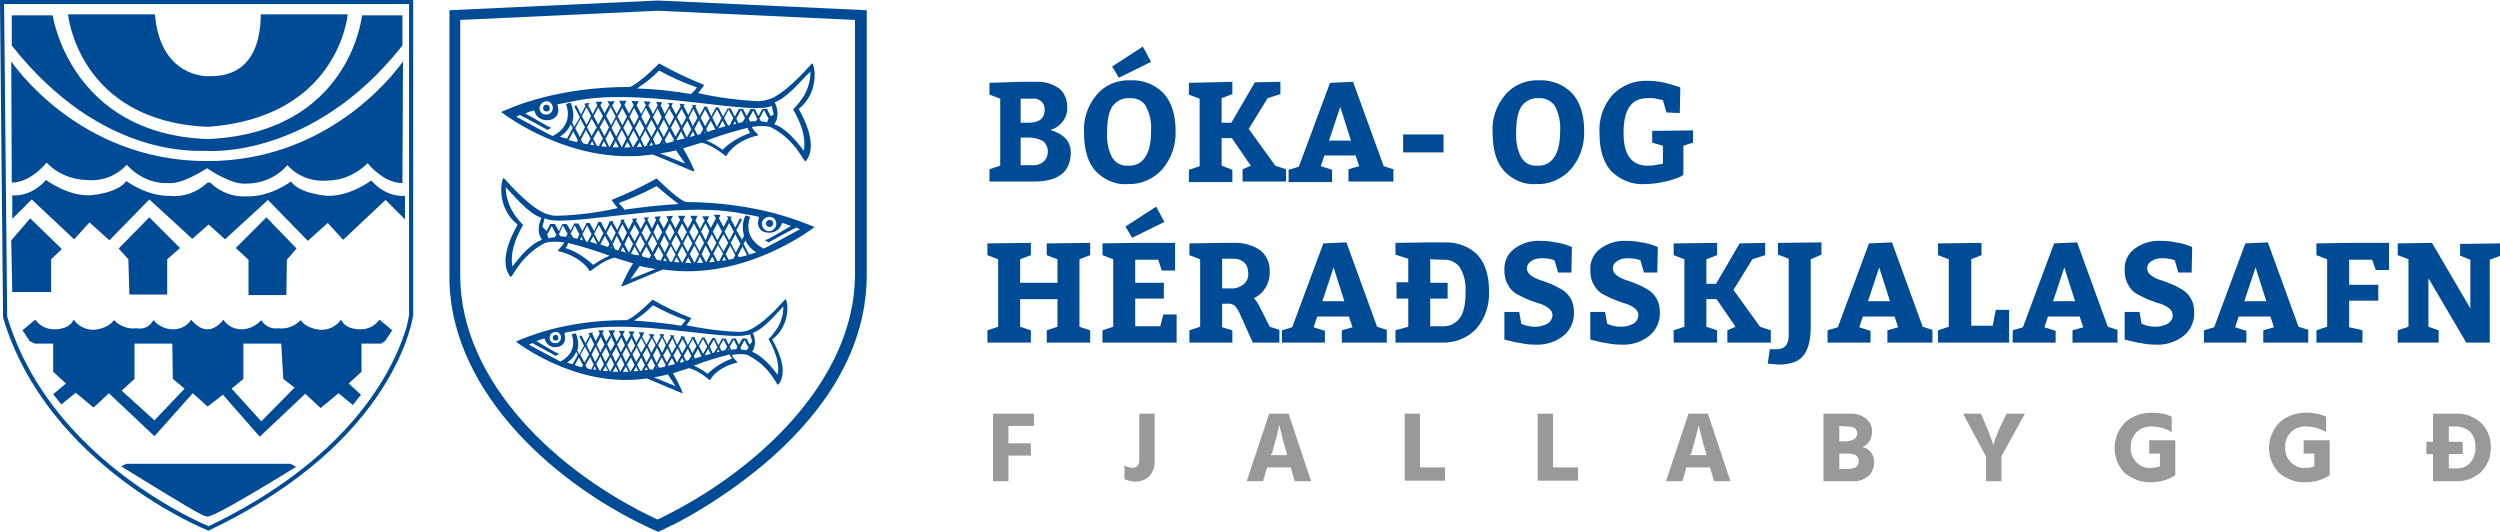 <svg version="1.1" id="Layer_1" xmlns="http://www.w3.org/2000/svg" x="0" y="0" viewBox="0 0 488.9 104" xml:space="preserve"><style>.st0{fill:#004b96}</style><path class="st0" d="M151.2 43.7c0-.4-.3-.7-.7-.7-.4 0-.7.3-.7.7 0 .4.3.7.7.7.4 0 .7-.3.7-.7zm-50 .2c.1.1-4.2 6.6-1.4 10.2.4.5 1.6-3.8 6.6-6.5.1 0 1-.6 3.9-.2.3 0-1.1 1.4-1.2 1.6l.1.1c2.1.5 4.9 1.8 6.1 3.9h.1c.3 0 2.4-2.1 4.8-2.6l3.6 1.1c-.9 1.4-1.6 2.9-2.3 4.4.1 0 .1.1.2.1s6.8-2.9 8-3.3c16 2.4 29.6-8.3 29.6-8.3-2.5-1-11.1-4.8-25.2-4.9-2-.8-5.7-4.7-5.7-4.6-2.8 1.6-5.8 3-8.8 4.2.4.6.8 1.1 1.2 1.6-4 .9-8 1.4-12 1.5-.9 0-1.9-.3-2.7-.7-3.5-1.8-7.5-6.7-7.6-6.7-.5.2-1.5 5.8 2.7 9.1zm31.1-4.3c.1.1.3.2.4.3-3.6.2-7.1.6-10.6 1.1-.1-.1-.1-.2-.2-.3-.3-.3-.6-.7-.9-1 2.5-.9 5-2 7.4-3.3 1.3 1.1 2.6 2.2 3.9 3.2.1 0 0 0 0 0zm19.5 4.1c.1.7-.5 1.4-1.3 1.5-.7.1-1.4-.5-1.5-1.3-.1-.7.5-1.4 1.3-1.5h.1c.8 0 1.4.5 1.4 1.3zm-5.3 6.1l-1.1-2.1.4-.7c.4 1 1.2 1.8 2.1 2.4-.5.1-.9.2-1.4.4zm-2.2.1l.9-1.7.9 1.7c-.5.2-1.1.3-1.6.4l-.2-.4zm-4.9-4.6l.9-1.7.9 1.7-.9 1.7-.9-1.7zm.7 2.2l-.9 1.7-.9-1.7.9-1.7.9 1.7zm1.4-1.7l.9 1.7-.9 1.7-1-1.7 1-1.7zm.2-.5l.9-1.7.9 1.7-.9 1.7-.9-1.7zm2.1.5l1 1.9-.9 1.7-1-1.9.9-1.7zm.2 4.7c0-.1 0-.1 0 0zm-1.5.3l-.6-1.1.9-1.7 1 1.9-.4.7c-.3.1-.6.1-.9.2zm-1.3.2l.4-.8.4.7c-.3 0-.6.1-.8.1zm-.9.1l-.8-1.5.9-1.7 1 1.7-.7 1.4c-.2.1-.3.1-.4.1zm-1.6.2l.6-1.1.5 1c-.4 0-.8.1-1.1.1zm-.6 0l-.9-1.6.8-1.7.9 1.7-.8 1.6zM125.2 46l.9 1.7-.9 1.7-.9-1.6.9-1.8zm-1.1 1.2l-.9-1.6.9-1.7.9 1.6-.9 1.7zm2.3 1l.9 1.7-.3.6c-.4-.1-.8-.2-1.3-.3l-.2-.4.9-1.6zm-.9-2.7l.9-1.7.9 1.7-.9 1.7-.9-1.7zm2.1.4l.9 1.7-.9 1.7-.9-1.7.9-1.7zm0 4.5l.1.2h-.2l.1-.2zm.2-5l.8-1.7.9 1.7-.9 1.7-.8-1.7zm2.1.6l.9 1.7-.8 1.7-.9-1.7.8-1.7zm.2-.6l.9-1.7.9 1.7-.9 1.7-.9-1.7zm2.1.5l.9 1.7-.9 1.7-.9-1.7.9-1.7zm.3-.5l.9-1.7.9 1.7-.9 1.7-.9-1.7zm2 .5l.9 1.7-.9 1.7-.9-1.7.9-1.7zm.3-.5l.9-1.7.9 1.7-.9 1.7-.9-1.7zm2 .4l.9 1.7-.9 1.7-.9-1.7.9-1.7zm-.5 5.6l.6-1.2.6 1.2h-1.2zm-.5 0l-.9-1.7.9-1.7.9 1.7-.9 1.7zm-1.8 0l.6-1.1.6 1.2c-.4-.1-.8-.1-1.2-.1zm-.6 0l-.9-1.6.9-1.7.9 1.7-.9 1.6c.1 0 0 0 0 0zm-1.6-.2l.5-.9.6 1c-.4 0-.7 0-1.1-.1zm-.8-.1l-.7-1.3.9-1.7.9 1.7-.7 1.4c-.2 0-.3 0-.4-.1zm-1.3-.1l.3-.6.4.7c-.3-.1-.5-.1-.7-.1zm-1.3-.2l-.5-.9.9-1.7.9 1.7-.5 1.1c-.3-.2-.6-.2-.8-.2zm-3.3 1.2c1.6.4 2.6.5 3.1.6l-4.9 2 1.8-2.6zm-1.7-2.4l.7-1.4.9 1.6-.1.1c-.5 0-1-.1-1.5-.3zm-.4-.2l-.9-1.6.8-1.7.9 1.6-.8 1.7zm-1.2-2.2l-.9-1.7.8-1.7.9 1.7-.8 1.7zm-.4 1.9l.4-.8.6 1.1c-.3-.1-.6-.2-1-.3zm-1.6-1.3l.8-1.7.9 1.7-.6 1.2c-.2-.1-.4-.1-.6-.2l-.5-1zm-5.9-2l.9-1.7.9 1.7-.8 1.5c-.1 0-.2 0-.3-.1l-.7-1.4zm.1 1.2c-.2 0-.4-.1-.6-.2l.3-.5.3.7zm2-.8l.8 1.5c-.5-.1-.9-.3-1.4-.4l.6-1.1zm.2-.5l.9-1.7.9 1.6-.9 1.8-.9-1.7zm2.1.4l.9 1.6-.3.6c-.5-.2-1-.3-1.5-.5l.9-1.7zm.3-.5l.9-1.7.9 1.6-.8 1.7-1-1.6zm.8 2.9l.1-.2.2.3c-.1-.1-.2-.1-.3-.1zm-8.8 0c.3-.3.4-.6.5-1 2.7.7 5.4 1.5 8.1 2.5-1.1.5-2.2 1.1-3.2 1.8-1.5-1.4-3.3-2.6-5.4-3.3zm2.3-1.8c-.3-.1-.6-.1-.8-.2l-.5-.8.8-1.6.9 1.7-.4.9zm-1.7-.3l.1-.2.1.2h-.2zm-1.9-.6l.8-1.7.9 1.6-.3.6c-.4 0-.8-.1-1.1-.1l-.3-.4zm-2.3.1l.9-1.7.9 1.7-.3.5c-.4 0-.8.1-1.2.2l-.3-.7zm-.9-1.5c0-.3.1-.6.2-.9l.2-.8c.1 0 .2.1.3.1.1 0 .1 0 .2.1 5.4 1.4 25.9-3.9 38.8-1 .8.1 1.7.3 2.6.5 0 .3-.2 1.1-.2 1.2.1 1.3 1 2 2.5 1.9 1.1-.1 2-.9 2.2-1.9.6.1 1.2.4 1.8.6-1 .5-3.6 2.2-5.1 2.8.2.1.5.3.7.4 0 0 4.7-2.6 5.4-2.9.1 0 .5.3.8.3-1.1.6-7.1 3.9-7.2 3.8-3.4-1.8-3.2-4.6-2.6-6.2l-.9-.3c-.6 1.2-.7 2.6-.3 4l-.4.8L144 45l1.1-2.1c-.1-.1-.3-.1-.4-.2l-.9 1.8-.9-1.7.2-.4c-.2 0-.3 0-.5-.1-.2 0-.4 0-.5-.1l.3.5-.9 1.7-.9-1.7.3-.7h-1.3l.4.7-.9 1.7-.3.5-.8 2.1-.9-1.7.9-1.7.3-.5.4-.8h-1.4l.5.8-.9 1.7-.9-1.7.4-.9H135l.4.8-.9 1.7-.9-1.6.4-.9h-1.4l.4.8-.9 1.7-.9-1.7.4-.8c-.2 0-1.1.1-1.3.1l.4.7-.9 1.7-.9-1.7.3-.7c-.2 0-1 .1-1.2.1l.3.6-.8 1.7-.9-1.7.3-.5c-.2 0-.9.1-1 .1l.3.5-.9 1.7-.9-1.6.2-.5c-.2 0-.9.1-1 .1l.2.4-.9 1.7-.9-1.7.2-.3c-.1 0-.8.1-.9.1l.2.3-.8 1.7-.9-1.6.1-.2c-.1 0-.7.1-.8.1l.1.1-.8 1.7-.9-1.7h-.5l-.8 1.8-.9-1.6h-.6l-.8 1.6-.8-1.5h-.8l-.7 1.4-.8-1.3h-.8l-.7 1.4-.8-1.4h-.9l-.7 1.4-.8-.8zm-3.8-.4c-.5-.5-.9-1-1.3-1.5-1.3-1.7-2.1-3.8-2.1-5.9 1.4 1.4 4.4 5.2 7 6 0 0-1.3 2.4.1 4.3-2.2.7-4.3 3.3-5.8 5.2-.7-3.9 2.1-8 2.1-8.1zm36.8.8l-.9-1.7-.3.5.9 1.7.3-.5z"/><path class="st0" d="M87.9 32.8v22.5c.7 21.6 20.8 39.9 40.8 48.7.9-.4 1.8-.8 2.7-1.3h.1c5.1-2.6 9.9-5.7 14.5-9.2 1.2-.9 2.4-1.9 3.5-2.8 9.8-8.3 19.9-20.7 20-36.7V2L128.7.1 87.9 2v30.8zm2.1-.3V3.9l38.6-1.8 38.6 1.8V54c-.2 20.5-19.2 38.3-38.6 47.6C109 92.5 90.1 74.7 90 54V32.5z"/><path class="st0" d="M106.9 21.8c.4 0 .7-.3.6-.7 0-.4-.3-.7-.7-.6-.4 0-.6.3-.6.7 0 .3.3.6.7.6zm51.9-9.4c-.1 0-4.1 4.9-7.6 6.7-.9.4-1.8.6-2.7.7-4-.2-8.1-.7-12-1.6.4-.5.9-1 1.2-1.6-3-1.2-6-2.6-8.8-4.2 0 0-3.7 3.8-5.7 4.6-14.1 0-22.7 3.8-25.2 4.9 0 0 13.6 10.7 29.6 8.3 1.2.4 7.8 3.3 8 3.3.1 0 .1 0 .2-.1-.6-1.5-1.4-3-2.2-4.4l3.6-1.1c2.4.5 4.5 2.6 4.8 2.6.1 0 .1 0 .1-.1 1.2-2.1 4-3.5 6.1-3.9l.1-.1c-.1-.1-1.5-1.5-1.2-1.6 2.8-.4 3.8.1 3.9.2 5 2.7 6.2 7 6.6 6.5 2.8-3.5-1.4-10.1-1.4-10.2 4.2-3.3 3.1-8.9 2.6-8.9zM125 17c1.4-.9 2.7-2 3.9-3.2 2.4 1.3 4.8 2.4 7.4 3.3-.3.4-.5.7-.9 1-.1.1-.2.2-.2.3-3.5-.6-7-1-10.6-1.1.1-.1.3-.2.4-.3zm-18.1 2.8c.7 0 1.3.7 1.2 1.4 0 .7-.7 1.3-1.4 1.2-.7 0-1.2-.6-1.2-1.3.1-.7.7-1.3 1.4-1.3zm2.6 6.9c.9-.5 1.7-1.4 2.1-2.4l.4.7-1.1 2.1c-.5-.1-1-.2-1.4-.4zm3.3 1.1c-.5-.1-1-.3-1.6-.4l.9-1.7.9 1.7-.2.4zm4.2-3.4l-.9-1.7.9-1.7.9 1.7-.9 1.7zm1.2-1.2l.9 1.7-.9 1.7-.9-1.7.9-1.7zm-1.5 1.7l-1 1.7-.9-1.7.9-1.7 1 1.7zm-2-.5l-.9-1.7.9-1.7.9 1.7-.9 1.7zm-.3.5l-1 1.9-.9-1.7 1-1.9.9 1.7zm-1.1 3c.1 0 0 0 0 0zm.7.1l-.4-.7 1-1.9.9 1.7-.6 1.1c-.3 0-.6-.1-.9-.2zm1.4.3l.4-.7.4.8c-.3 0-.5-.1-.8-.1zm1.3.2l-.7-1.4 1-1.7.9 1.7-.8 1.5c-.2-.1-.3-.1-.4-.1zm.9.1l.5-1 .6 1.1c-.4 0-.7 0-1.1-.1zm1.6.2l-.8-1.6.9-1.7.8 1.7-.9 1.6zm13.8-3.7l-.9 1.6-.9-1.7.9-1.7.9 1.8zm-.6-2.2l.9-1.6.9 1.7-.9 1.6-.9-1.7zm-.6 4.4l-.2.4c-.4.1-.8.2-1.3.3l-.3-.6.9-1.7.9 1.6zm-.9-2.7l-.9-1.7.9-1.7.9 1.7-.9 1.7zm-.2.5l-.9 1.7-.9-1.7.9-1.7.9 1.7zm-.9 2.9h-.2l.1-.2.1.2zm-1.2-3.4l-.9-1.7.9-1.7.8 1.7-.8 1.7zm-.3.5l-.9 1.7-.9-1.7.9-1.7.9 1.7zm-2-.6l-.9-1.7.9-1.7.9 1.7-.9 1.7zm-.3.6l-.9 1.7-.9-1.7.9-1.7.9 1.7zm-2-.6l-.9-1.7.9-1.7.9 1.7-.9 1.7zm-.3.5l-.9 1.7-.9-1.7.9-1.7.9 1.7zm-2-.5l-.9-1.7.9-1.7.9 1.7-.9 1.7zm-.3.5l-.9 1.7-.9-1.7.9-1.7.9 1.7zm-1.6 3.8l.6-1.2.6 1.2h-1.2zm.9-1.7l.9-1.7.9 1.7-.9 1.7-.9-1.7zm1.4 1.8l.6-1.2.6 1.1c-.4 0-.8 0-1.2.1zm1.7-.1l-.8-1.6.9-1.7.9 1.7-1 1.6c.1 0 .1 0 0 0zm.7 0l.6-1 .5.9c-.4 0-.8 0-1.1.1zm1.5-.2l-.7-1.4.9-1.7.9 1.7-.7 1.3c-.1.1-.2.1-.4.1zm1-.1l.4-.7.3.6c-.2 0-.5.1-.7.1zm1.2-.2l-.5-1.1.9-1.7.9 1.7-.5.9c-.3.1-.6.2-.8.2zM134 32l-4.9-2c.5-.1 1.6-.2 3.1-.6L134 32zm-1.6-4.6l-.1-.1.9-1.6.7 1.4-1.5.3zm1.1-2.2l.9-1.6.8 1.7-.9 1.6-.8-1.7zm1.2-2.2l.9-1.7.8 1.7-.9 1.7-.8-1.7zm.2 3.8l.6-1.1.4.8c-.3.1-.6.2-1 .3zm2.1-.6c-.2.1-.4.1-.6.2l-.6-1.2.9-1.7.8 1.7-.5 1zm5.7-1.7c-.1 0-.2 0-.3.1l-.8-1.5.9-1.7.9 1.7-.7 1.4zm1-.8l.3.5c-.2 0-.4.1-.6.2l.3-.7zm-1.8 1c-.4.1-.9.2-1.4.4l.8-1.5.6 1.1zm-1.7.1l-.9-1.8.9-1.6.9 1.7-.9 1.7zm-.3.5c-.5.1-1 .3-1.5.5l-.3-.6.9-1.6.9 1.7zm-2-.6L137 23l.9-1.6.9 1.7-.9 1.6zm-.2 1.3l.2-.3.1.2c-.2 0-.2.1-.3.1zm3.6 3.3c-1-.7-2-1.4-3.2-1.8 2.6-1 5.3-1.8 8.1-2.5.1.4.3.7.5 1-2 .7-3.9 1.8-5.4 3.3zm2.7-6.1l.9-1.7.8 1.6-.5.8c-.3 0-.5.1-.8.2l-.4-.9zm1.9.7l.1-.2.1.2h-.2zm1.9-.2c-.4 0-.8 0-1.1.1l-.3-.6.9-1.6.8 1.7-.3.4zm2.2.2c-.4-.1-.8-.1-1.2-.2l-.3-.5.9-1.7.9 1.7-.3.7zm.7-1.2l-.7-1.4h-.9l-.8 1.4-.7-1.4h-.8l-.8 1.4-.7-1.4h-.8l-.8 1.5-.8-1.6h-.6l-.9 1.6-.9-1.8h-.5l-.9 1.7-.8-1.7.1-.1s-.7 0-.8-.1l.1.2-.9 1.6-.8-1.7.2-.3c-.1 0-.8-.1-.9-.1l.2.3-.9 1.7-.9-1.7.2-.4c-.1 0-.8-.1-1-.1l.2.5-.9 1.6-.9-1.7.3-.5c-.2 0-.9-.1-1-.1l.3.5-.9 1.7-.8-1.7.3-.6c-.2 0-1-.1-1.2-.1l.3.7-.9 1.7-.9-1.7.4-.7c-.2 0-1.1-.1-1.3-.1l.4.8-.9 1.7-.9-1.7.4-.8c-.2 0-1.2 0-1.4-.1l.4.9-.9 1.6-.9-1.7.4-.8h-1.4l.4.9-.9 1.7-.9-1.7.5-.8h-1.4l.4.8.3.5.9 1.7-.9 1.7-.9-1.7-.3-.5-.9-1.7.4-.7h-1.3l.3.7-.9 1.7-.9-1.7.3-.5c-.2 0-.4 0-.5.1-.2 0-.3 0-.5.1l.2.4-.9 1.7-.9-1.8c-.2.1-.3.1-.4.2l1.1 2.1-1.1 1.9-.4-.8c.4-1.3.2-2.7-.3-3.9-.3 0-.6.1-.9.3.6 1.6.8 4.4-2.6 6.2-.1.1-6-3.2-7.2-3.8.3 0 .7-.4.8-.3.7.3 5.3 2.9 5.4 2.9.3-.2.5-.3.7-.4-1.4-.6-4-2.3-5.1-2.8.6-.3 1.2-.5 1.8-.6.2 1.1 1.1 1.8 2.2 1.9 1.5.1 2.4-.7 2.5-1.9 0-.1-.1-1-.2-1.2.9-.2 1.7-.3 2.6-.5 12.9-3 33.5 2.4 38.8 1 .1 0 .1 0 .2-.1.1 0 .2-.1.3-.1l.2.8c.1.3.1.6.2.9l-.6.3zm6.5 6.8c-1.4-1.9-3.6-4.5-5.8-5.2 1.4-1.9.1-4.3.1-4.3 2.6-.9 5.5-4.7 7-6 0 2.1-.7 4.2-2.1 5.9-.4.5-.8 1-1.3 1.5 0 .1 2.8 4.2 2.1 8.1zm-38.7-6.8l.9-1.7-.3-.5-.9 1.7.3.5zm-9.8 43.9c.3 0 .6-.3.5-.6s-.3-.6-.6-.5c-.3 0-.5.3-.5.6s.2.5.6.5zm44.9-8.1c-.1 0-3.5 4.2-6.6 5.8-.7.4-1.5.6-2.4.6-3.5-.1-7-.6-10.4-1.3.4-.4.7-.9 1-1.4-2.6-1-5.2-2.2-7.6-3.6 0 0-3.2 3.3-5 4-12.2 0-19.6 3.3-21.7 4.2 0 0 11.8 9.3 25.6 7.2 1 .4 6.8 2.9 6.9 2.9.1 0 .1 0 .1-.1-.5-1.3-1.2-2.6-1.9-3.8l3.1-1c2 .4 3.9 2.3 4.1 2.3h.1c1-1.9 3.5-3 5.3-3.4v-.1c-.1-.1-1.3-1.3-1-1.4 2.4-.4 3.3.1 3.3.2 4.4 2.3 5.4 6 5.7 5.6 2.5-3-1.2-8.7-1.2-8.8 3.9-3 3-7.9 2.6-7.9zm-29.3 4c1.2-.8 2.3-1.7 3.4-2.8 2 1.1 4.2 2.1 6.4 2.9-.2.3-.5.6-.7.9l-.2.2c-3-.5-6.1-.8-9.2-1 .1-.1.2-.2.3-.2zm-15.6 2.4c.6 0 1.1.6 1 1.2 0 .6-.6 1.1-1.2 1-.6 0-1.1-.5-1-1.1 0-.6.5-1.1 1.2-1.1zm2.2 6c.8-.5 1.4-1.2 1.8-2.1l.3.6-1 1.8c-.3 0-.7-.2-1.1-.3zm2.9.9c-.5-.1-.9-.2-1.4-.4l.8-1.5.8 1.5-.2.4zm3.6-2.9l-.7-1.5.8-1.5.7 1.5-.8 1.5zm1.1-1l.7 1.5-.8 1.4-.7-1.5.8-1.4zm-1.3 1.4l-.8 1.5-.7-1.5.8-1.5.7 1.5zm-1.8-.4l-.7-1.5.8-1.5.7 1.5-.8 1.5zm-.2.4l-.9 1.6-.8-1.5.9-1.6.8 1.5zm-1 2.6c.1 0 0 0 0 0zm.6.1l-.3-.6.9-1.6.7 1.5-.5 1c-.3-.2-.5-.2-.8-.3zm1.2.2l.3-.6.3.7c-.1 0-.4 0-.6-.1zm1.2.2l-.6-1.2.8-1.5.7 1.5-.7 1.3s-.1-.1-.2-.1zm.7.1l.5-.9.5.9c-.4.1-.7.1-1 0zm1.4.2l-.7-1.4.8-1.5.7 1.5-.8 1.4c.1 0 0 0 0 0zm11.9-3.2l-.8 1.4-.7-1.4.8-1.4.7 1.4zm-.5-1.9l.8-1.4.7 1.5-.8 1.4-.7-1.5zm-.5 3.8l-.2.3c-.4.1-.7.2-1.1.2l-.3-.5.8-1.5.8 1.5zm-.7-2.4l-.8-1.5.8-1.5.7 1.5-.7 1.5zm-.3.5l-.8 1.5-.7-1.5.8-1.5.7 1.5zm-.7 2.5h-.2l.1-.2.1.2zm-1.1-3l-.7-1.4.8-1.5.7 1.4-.8 1.5zm-.2.5l-.8 1.4-.7-1.5.8-1.4.7 1.5zm-1.8-.5l-.8-1.5.8-1.4.8 1.5-.8 1.4zm-.2.4l-.8 1.4-.7-1.5.8-1.4.7 1.5zm-1.8-.4l-.7-1.5.8-1.4.7 1.5-.8 1.4zm-.2.4l-.8 1.4-.7-1.5.8-1.4.7 1.5zm-1.8-.5l-.7-1.5.8-1.4.7 1.5-.8 1.4zm-.2.5l-.8 1.4-.7-1.5.8-1.4.7 1.5zm-1.4 3.3l.6-1 .5 1h-1.1zm.8-1.5l.8-1.4.7 1.5-.8 1.4-.7-1.5zm1.2 1.5l.6-1 .5 1h-1.1zm1.5 0l-.7-1.4.8-1.4.7 1.5-.8 1.3c.1 0 0 0 0 0zm.6-.1l.5-.9.4.8c-.3.1-.6.1-.9.1zm1.3-.1l-.6-1.2.8-1.4.7 1.5-.6 1.1h-.3zm.8-.1l.4-.6.3.5c-.3.1-.5.1-.7.1zm1.1-.1l-.5-.9.8-1.4.7 1.5-.4.8c-.2-.1-.4-.1-.6 0zm5 3.2l-4.2-1.7c.4-.1 1.3-.2 2.7-.6l1.5 2.3zm-1.4-4l-.1-.1.8-1.4.6 1.2c-.4.1-.8.2-1.3.3zm1-2l.8-1.4.7 1.4-.8 1.4-.7-1.4zm1-1.8l.8-1.4.7 1.4-.8 1.4-.7-1.4zm.2 3.2l.5-.9.4.7c-.3.1-.6.2-.9.2zm1.8-.5c-.2.1-.4.1-.5.2l-.5-1 .8-1.4.7 1.4-.5.8zm4.9-1.4c-.1 0-.2 0-.2.1l-.6-1.3.8-1.4.7 1.5-.7 1.1zm.9-.7l.2.5c-.2 0-.4.1-.6.1l.4-.6zm-1.5.9l-1.2.3.7-1.3.5 1zm-1.5 0l-.8-1.5.8-1.4.8 1.5-.8 1.4zm-.3.5c-.4.1-.9.3-1.3.4l-.2-.5.8-1.4.7 1.5zm-1.8-.6l-.7-1.4.8-1.4.7 1.4-.8 1.4zm-.1 1.2l.1-.2.1.2c-.1-.1-.1-.1-.2 0zm3.1 2.8c-.8-.6-1.8-1.2-2.7-1.6 2.3-.9 4.6-1.6 7-2.2.1.3.2.6.5.8-1.9.7-3.5 1.7-4.8 3zm2.3-5.3l.8-1.4.7 1.4-.4.7c-.2 0-.5.1-.7.1l-.4-.8zm1.7.6l.1-.2.1.2h-.2zm1.6-.1c-.3 0-.6 0-1 .1l-.3-.6.8-1.4.7 1.4-.2.5zm2 .2c-.3-.1-.7-.1-1-.1l-.2-.4.8-1.5.8 1.5-.4.5zm.6-1.1l-.6-1.2h-.8l-.7 1.2-.6-1.2h-.7l-.7 1.2-.6-1.2h-.7l-.7 1.3-.7-1.4h-.5l-.8 1.4-.7-1.5h-.5l-.8 1.5-.7-1.5.1-.1h-.7l.1.2-.8 1.4-.7-1.5.1-.2c-.1 0-.7 0-.8-.1l.1.3-.8 1.4-.7-1.5.2-.3c-.1 0-.7 0-.9-.1l.2.4-.8 1.4-.7-1.5.2-.4c-.1 0-.7-.1-.9-.1l.2.5-.8 1.5-.7-1.4.3-.5c-.2 0-.9-.1-1.1-.1l.3.6-.8 1.5-.8-1.5.4-.9c-.1 0-1 0-1.1-.1l.3.7-.8 1.4-.7-1.5.4-.7h-1.2l.4.7-.8 1.4-.7-1.5.4-.7H121l.4.7-.8 1.4-.7-1.5.4-.7H119l.3.7.2.5.7 1.5-.8 1.4-.7-1.5-.2-.5-.7-1.5.3-.6H117l.3.6-.8 1.5-.7-1.5.2-.2c-.2 0-.3 0-.5.1-.1 0-.3 0-.4.1l.2.4-.8 1.5-.8-1.5c-.1 0-.3.1-.4.2l.9 1.8-.9 1.7-.4-.7c.3-1.1.2-2.3-.3-3.4-.3 0-.5.1-.8.2.5 1.3.7 3.8-2.2 5.3-.1 0-5.2-2.8-6.2-3.3.2 0 .6-.3.7-.3.6.3 4.6 2.5 4.6 2.5.2-.1.5-.3.6-.4-1.2-.5-3.5-2-4.4-2.5.5-.2 1-.4 1.6-.5.2.9.9 1.6 1.9 1.7 1.3 0 2.1-.6 2.1-1.7 0-.1-.1-.8-.1-1.1.7-.2 1.5-.3 2.2-.4 11.1-2.6 28.9 2 33.6.8h.2c.1 0 .2-.1.3-.1 0 0 .1.4.2.7.1.2.1.5.2.7l-.5.6zm5.5 5.9c-1.2-1.6-3.1-3.8-5-4.5.7-1.1.7-2.6.1-3.7 2.2-.7 4.8-4 6-5.2 0 1.9-.6 3.7-1.8 5.1-.3.5-.7.9-1.1 1.3 0 .1 2.4 3.7 1.8 7zm-33.4-5.9l.8-1.4-.2-.5-.8 1.4.2.5zm-78.1 36.3S9.3 91.3.6 62.1V62L0 .4h.4H0V0h80.8v61.6c0 .1-3.1 24.7-39.9 42.1l-.2.1c.1 0-.1-.1-.1-.1zm-4.6-3.1c2.5 1.3 4.3 2.1 4.8 2.3C68 89.9 76.4 73.1 79 65.5c.5-1.3.8-2.6 1-4V.8H.8l.6 61.1C7.8 83.4 26.8 95.7 36 100.6z"/><path class="st0" d="M40.6 24.8C66.3 23 68 2.8 68 2.8H51c-.1 13.1-9.2 12-10.3 12.1h-.1s-9.3.3-10.3-12.1h-17s2 20.9 27.3 22z"/><path class="st0" d="M70.8 3s-2.3 23-30.2 24.2C13.7 26.2 10.3 3 10.3 3h-8v5.9C20 31.3 38.9 29.4 40.4 29.5c0 0 20.6 1.8 38.3-20.6V3h-7.9zM10 50.7l2.1-2-6.2-6L2.2 47l.2 10.1H10zm22.7 6.9v-6.9l2.5-2.2-6-6-6 6.1 1.9 2.1.2 6.9z"/><path class="st0" d="M40.6 31.5C15.2 31.6 2.2 12 2.2 12l.1 23.7c3.8 0 6.8-3.9 6.8-3.9 2 2.1 4.8 3.3 7.8 3.4 3 .3 5.9-.8 7.9-3 2 2.3 5 3.7 8 3.6 2.8.3 7-2.5 7.7-2.9.4.3 4.9 3.3 7.7 3 3.1 0 6-1.3 8-3.6 2 2.2 4.9 3.3 7.9 3 2.9 0 5.7-1.3 7.8-3.4 0 0 3 3.9 6.8 3.9l.1-23.8s-13 19.5-38.2 19.5z"/><path class="st0" d="M40.6 35.7c-2 1.9-4.7 2.9-7.4 2.6-4.5.1-8.5-2.9-8.5-2.9-1.8 2.5-7.2 2.8-7.2 2.8-4.4.1-8.5-3-8.5-3-3.1 3.5-6.6 3-6.6 3v4.6L6.2 39l8.3 7.8 3-3.3 3.9 3.5 7.8-8 8.4 7.7 3.2-2.8 3.2 2.9 8.4-7.7 7.8 8 3.9-3.5 3 3.3 8.3-7.8 3.8 3.8v-4.6s-3.5.5-6.6-3c0 0-4.1 3.1-8.5 3 0 0-5.4-.3-7.2-2.8 0 0-4 3-8.5 2.9-2.7.2-5.4-.8-7.3-2.7"/><path class="st0" d="M56 57.7l.1-6.9 1.9-2.2-5.9-6.1-6 6 2.5 2.3v6.9zM40.6 79.5l3-2.3 7.2 8.2 8.9-8.4 3 2.8 3.5-2.9 2.8 2.3 1.6-2-2.4-2.2 2.5-2.3v-5.5h3.8l.8-.5 1.4-2.1-2.5-2.1c-.8 1.2-2.2 1.9-3.6 1.9 0 0-3 .2-3.9-1.9-.9 1.3-2.3 2-3.9 2 0 0-2.8-.1-4-1.9-1.1 1.2-2.7 1.8-4.4 1.6-1.3.2-2.6-.4-3.3-1.6-1 1.1-2.4 1.8-3.9 1.8-1.4 0-2.8-.7-3.5-1.9 0 0-1.3 1.9-3.1 1.9-1.9 0-3.2-1.9-3.2-1.9-.7 1.2-2.1 1.9-3.5 1.9-1.5 0-2.9-.6-3.9-1.8-.6 1.2-1.9 1.9-3.3 1.6-1.6.2-3.3-.4-4.4-1.6-1.3 1.8-4 1.9-4 1.9-1.5 0-3-.7-3.9-2-.9 2.1-3.9 1.9-3.9 1.9-1.4 0-2.8-.7-3.6-1.9l-2.5 2.1 1.4 2.1 1 .5h3.6v5.5l2.5 2.3-2.5 2.1 1.6 2 2.8-2.3 3.5 2.9 3-2.8 8.9 8.4 7.5-8.4m-7.5 5.3l-6.4-5.8 2.5-2.3v-6.9h7.4l.1 6.9 2.3 1.9-5.9 6.2zm20.9.2L45.3 76l2.3-1.9v-6.9H55l.4 6.9 2.2 1.7-6.5 6.6zm5.7 8.3H24.7l-1 .5c13.3 8.2 15.9 9.7 16.7 9.8.5.1 1.9-.1 17.5-9.7l-1.1-.6zM199.6 16h2.9c1.6-.1 3.1.3 4.5 1.2 1.1.8 1.7 2.2 1.7 3.6.2 2.1-1.3 4.1-3.3 4.6 2.6.8 4 2.2 4 4.4 0 3.8-2.4 5.7-7.2 5.7h-8.7v-2.4c.5-.2 1.2-.4 2.1-.7V19.3l-2.1-.8v-2.3l6.1-.2zm0 3.3V24h1.6c2.1 0 3.1-.9 3.1-2.6 0-.6-.2-1.2-.7-1.6-.5-.4-1.1-.6-1.7-.5h-2.3zm1.6 7.6h-1.6v5.4h2.3c.8.1 1.6-.2 2.2-.7.5-.5.8-1.1.8-1.8.1-.8-.3-1.7-.9-2.2-.9-.5-1.9-.7-2.8-.7zm19.9-11.2c2.4-.1 4.8.8 6.5 2.6 1.5 1.7 2.3 4.1 2.3 7.3.1 2.7-.8 5.4-2.6 7.5-1.7 1.9-4.2 3-6.7 2.9-2.4.2-4.7-.8-6.4-2.6-1.5-1.7-2.2-4.2-2.2-7.4-.2-2.7.7-5.4 2.5-7.5 1.6-1.9 4-2.9 6.6-2.8zm-.2 3.5c-1.3-.1-2.5.5-3.3 1.5-.7 1-1.1 2.7-1.1 5.1-.1 1.7.2 3.5 1 5 .7 1.1 1.8 1.7 3.1 1.6 1.3.1 2.6-.5 3.3-1.6.8-1.1 1.2-2.8 1.2-5.2.1-1.7-.2-3.4-1.1-5-.6-.9-1.8-1.5-3.1-1.4zm4.2-7.1l-6.3 3.1-1.3-2.2 6-3.9 1.6 3zM241 33.2v2.4h-8.5v-2.4l2.1-.7V19.3l-2.1-.8v-2.3l8.5-.2v2.4l-2.1.8V24h1.9l4.6-7.9 5-.1v2.4l-2.5.8-3.7 6 5.2 7.2 2.1.7v2.4H243v-2.4l1.6-.7-3.7-5.4h-2v5.4l2.1.8zM264.6 16l6 16.5 1.9.6v2.4h-8.8v-2.4l2.1-.6-.7-2.1H259l-.7 2.1 2.2.7v2.4H252v-2.4l2-.6 6.1-16.4 4.5-.2zm-2.5 4.9l-2.2 6.6h4.3l-2.1-6.6zm12.3 8.9v-3.5h7.9v3.5h-7.9zM301 15.7c2.4-.1 4.8.8 6.5 2.6 1.5 1.7 2.3 4.1 2.3 7.3.1 2.7-.8 5.4-2.6 7.5-1.7 1.9-4.2 3-6.7 2.9-2.4.2-4.7-.8-6.4-2.6-1.5-1.7-2.2-4.2-2.2-7.4-.2-2.7.7-5.4 2.5-7.5 1.6-1.9 4.1-2.9 6.6-2.8zm-.1 3.5c-1.3-.1-2.5.5-3.3 1.5-.7 1-1.1 2.7-1.1 5.1-.1 1.7.2 3.5 1 5 .7 1.1 1.8 1.7 3.1 1.6 1.3.1 2.6-.5 3.3-1.6.8-1.1 1.2-2.8 1.2-5.2.1-1.7-.2-3.4-1.1-5-.7-.9-1.9-1.5-3.1-1.4zm25 2.8l-.7-2.4c-1-.3-2.1-.5-3.1-.4-3.1 0-4.6 2.3-4.6 6.8 0 4.3 1.6 6.4 4.7 6.4.5 0 .9 0 1.4-.1.5-.1.9-.2 1.2-.2l.4-.1v-3.5l-2.1-.6v-2.3l8-.1v2.4l-1.9.6v5.7c-.3.2-.6.4-.9.5-.8.3-1.7.6-2.6.8-1.3.3-2.7.5-4 .5-2.4.2-4.8-.8-6.6-2.5-1.5-1.7-2.3-4.1-2.3-7.3-.2-2.8.7-5.5 2.5-7.6 1.8-1.9 4.3-2.9 6.8-2.8 1 0 2.1.1 3.1.3.8.2 1.7.4 2.5.7l.9.3-.1 5-2.6-.1zM201.6 64.6V67h-8.5v-2.4l2.1-.7V50.7l-2.1-.8v-2.3l8.5-.1v2.4l-2.1.8v4.6h7.3v-4.6l-2.1-.8v-2.3l8.5-.1v2.4l-2.1.8v13.2l2.1.7V67h-8.5v-2.4l2.1-.7v-5.4h-7.3v5.4l2.1.7zM222 50.7v4.6h5.6v3.1H222v5.4h4.9l.6-2.3h2.6V67h-14.5v-2.4l2.1-.7V50.7l-2.1-.8v-2.3l6.4-.1h7.8v5.4h-2.6l-.7-2.1H222zm5.7-7.3l-6.3 3.1-1.3-2.2 6-3.9 1.6 3zM241 64.6V67h-8.4v-2.4l2.1-.7V50.7l-2.1-.8v-2.3l6.4-.1h2.1c1.9-.1 3.8.4 5.3 1.4 1.3 1 2 2.6 1.9 4.2.1 2.2-1.1 4.3-3.1 5.2.5.5.9 1.2 1.2 1.8l1.9 3.8 1.9.6V67H245l-2.3-5.1c-.3-.8-.7-1.5-1.2-2.1-.4-.3-1-.5-1.5-.4h-1V64l2 .6zm-2-13.9v5.7h1.6c.9.1 1.8-.2 2.6-.8.6-.5 1-1.3.9-2.2 0-.7-.2-1.5-.7-2-.5-.5-1.3-.8-2-.8H239zm24.3-3.3l6 16.5 1.9.6V67h-8.8v-2.4l2.1-.6-.7-2.1h-6.2l-.7 2.1 2.2.7V67h-8.4v-2.4l2-.6 6.1-16.4 4.5-.2zm-2.5 4.9l-2.2 6.6h4.3l-2.1-6.6zm12.3 6v-3.1h2.3v-4.6l-2.5-.8v-2.3l6.8-.1h2.7c2.4-.1 4.8.7 6.5 2.4 1.5 1.6 2.3 4 2.3 7.1.1 2.7-.7 5.3-2.5 7.4-1.7 1.8-4.2 2.8-6.7 2.7h-9.1v-2.4l2.5-.7v-5.5h-2.3zm6.6-7.6v4.6h3.4v3.1h-3.4v5.4h2.4c1.3.1 2.5-.5 3.3-1.5.8-1 1.2-2.7 1.2-5.1.1-1.7-.2-3.4-1.1-4.9-.7-1-2-1.6-3.2-1.5l-2.6-.1zM297.1 61l.4 2.3c.8.4 1.8.6 2.7.6.8 0 1.7-.2 2.4-.6.6-.3 1-1 1-1.7 0-.5-.3-1-.7-1.3-.5-.4-1.1-.7-1.7-.9-.8-.2-1.5-.5-2.3-.8-.8-.3-1.5-.7-2.3-1.1-.7-.4-1.3-1-1.7-1.8-.5-.8-.7-1.8-.7-2.8-.1-1.7.6-3.3 2-4.3 1.5-1.1 3.3-1.6 5.1-1.5 1 0 2 .1 2.9.3.8.1 1.6.3 2.4.6l.8.3-.1 5h-2.6l-.7-2.4c-.8-.3-1.6-.4-2.4-.4-.8 0-1.5.1-2.2.6-.5.3-.8.8-.8 1.4 0 .5.3 1 .7 1.3.5.4 1.1.7 1.7.9.7.2 1.4.5 2.2.8.8.3 1.5.7 2.2 1.1.7.4 1.3 1 1.7 1.7.5.8.7 1.7.7 2.7.1 1.8-.7 3.6-2.1 4.7-1.5 1.2-3.5 1.8-5.4 1.7-1 0-2-.1-2.9-.3-.8-.1-1.6-.3-2.4-.5l-.8-.2V61h2.9zm16.8 0l.4 2.3c.8.4 1.8.6 2.7.6.8 0 1.7-.2 2.4-.6.6-.3 1-1 1-1.7 0-.5-.3-1-.7-1.3-.5-.4-1.1-.7-1.7-.9-.8-.2-1.5-.5-2.3-.8-.8-.3-1.5-.7-2.3-1.1-.7-.4-1.3-1-1.7-1.8-.5-.8-.7-1.8-.7-2.8-.1-1.7.6-3.3 2-4.3 1.5-1.1 3.3-1.6 5.1-1.5 1 0 2 .1 2.9.3.8.1 1.6.3 2.4.6l.8.3-.1 5h-2.6l-.7-2.4c-.8-.3-1.6-.4-2.4-.4-.8 0-1.5.1-2.2.6-.5.3-.8.8-.8 1.4 0 .5.3 1 .7 1.3.5.4 1.1.7 1.7.9.7.2 1.4.5 2.2.8.8.3 1.5.7 2.2 1.1.7.4 1.3 1 1.7 1.7.5.8.7 1.7.7 2.7.1 1.8-.7 3.6-2.1 4.7-1.5 1.2-3.5 1.8-5.4 1.7-1 0-2-.1-2.9-.3-.8-.1-1.6-.3-2.4-.5l-.8-.2V61h2.9zm21.9 3.6V67h-8.5v-2.4l2.1-.7V50.7l-2.1-.8v-2.3l8.5-.1v2.4l-2.1.8v4.8h1.9l4.6-7.9 5-.1v2.4l-2.5.8-3.7 6 5.2 7.2 2.1.7V67h-8.5v-2.4l1.6-.7-3.7-5.4h-2v5.4l2.1.7z"/><path class="st0" d="M354.1 50.7V64c0 2.5-.5 4.4-1.4 5.5-.9 1.2-2.6 1.8-4.9 1.8l-2.1-.2.4-2.8h1.3c1.6 0 2.4-.9 2.4-2.7v-15l-2.1-.8v-2.3l8.5-.1v2.4l-2.1.9zm15.9-3.3l6 16.5 1.9.6V67h-8.8v-2.4l2.1-.6-.7-2.1h-6.2l-.7 2.1 2.2.7V67h-8.4v-2.4l2-.6 6.1-16.4 4.5-.2zm-2.5 4.9l-2.2 6.6h4.3l-2.1-6.6zm18-1.6v13h4.2l.6-3.1h2.6V67H379v-2.4l2.1-.7V50.7l-2.1-.8v-2.3l8.5-.1v2.4l-2 .8zm20.7-3.3l6 16.5 1.9.6V67h-8.8v-2.4l2.1-.6-.7-2.1h-6.2l-.7 2.1 2.2.7V67h-8.4v-2.4l2-.6 6.1-16.4 4.5-.2zm-2.5 4.9l-2.2 6.6h4.3l-2.1-6.6zm14.7 8.7l.4 2.3c.8.4 1.8.6 2.7.6.8 0 1.7-.2 2.4-.6.6-.3 1-1 1-1.7 0-.5-.3-1-.7-1.3-.5-.4-1.1-.7-1.7-.9-.8-.2-1.5-.5-2.3-.8-.8-.3-1.5-.7-2.3-1.1-.7-.4-1.3-1-1.7-1.8-.5-.8-.7-1.8-.7-2.8-.1-1.7.6-3.3 2-4.3 1.5-1.1 3.3-1.6 5.1-1.5 1 0 2 .1 2.9.3.8.1 1.6.3 2.4.6l.8.3-.1 5H426l-.7-2.4c-.8-.3-1.6-.4-2.4-.4-.8 0-1.5.1-2.2.6-.5.3-.8.8-.8 1.4 0 .5.3 1 .7 1.3.5.4 1.1.7 1.7.9.7.2 1.4.5 2.2.8.8.3 1.5.7 2.2 1.1.7.4 1.3 1 1.7 1.7.5.8.7 1.7.7 2.7.1 1.8-.7 3.6-2.1 4.7-1.5 1.2-3.5 1.8-5.4 1.7-1 0-2-.1-2.9-.3-.8-.1-1.6-.3-2.4-.5l-.8-.2V61h2.9zm25.1-13.6l6 16.5 1.9.6V67h-8.8v-2.4l2.1-.6-.7-2.1h-6.2l-.7 2.1 2.2.7V67H431v-2.4l2-.6 6.1-16.4 4.4-.2zm-2.4 4.9l-2.2 6.6h4.3l-2.1-6.6zM462 64.6V67h-9v-2.4c.5-.2 1.2-.4 2.1-.7V50.7l-2.1-.8v-2.3l6.4-.1h7.8v5.3h-2.6l-.7-2h-4.5v4.9h5.7v3.1h-5.7V64c1.5.3 2.3.5 2.6.6zm14.9 0V67h-8v-2.4l2.1-.7V50.7l-2.1-.8v-2.3l6.7-.1 7.5 12.8v-9.5l-2-.8v-2.3l7.9-.1V50l-2.1.8V67h-4.6l-7.4-12.6v9.5l2 .7z"/><path d="M202.2 83.3h-5v3.4h4.4v2.4h-4.4v5h-3V80.9h8v2.4zm17.7 10.4V91c.4.3 1 .4 1.5.5.9 0 1.4-.5 1.4-1.5v-9.1h3v9.2c.1 1.1-.3 2.1-1 3-.7.7-1.8 1.1-2.8 1.1-.8-.1-1.5-.2-2.1-.5zm33.3.4l-.8-2.7h-4.6l-.8 2.7h-3.2l4.4-13.2h3.8l4.4 13.2h-3.2zm-4.7-5.1h3.2l-.1-.5c-.4-1.3-.7-2.4-.9-3.3-.2-.9-.4-1.5-.4-1.7l-.1-.4c-.4 1.8-.9 3.6-1.4 5.4l-.3.5zm29.2 2.4h4.9V94h-7.9V80.9h3v10.5zm26 0h4.9V94h-7.9V80.9h3v10.5zm31.5 2.7l-.8-2.7h-4.6l-.8 2.7h-3.2l4.4-13.2h3.8l4.4 13.2h-3.2zm-4.7-5.1h3.2l-.1-.5c-.4-1.3-.7-2.4-.9-3.3-.2-.9-.4-1.5-.4-1.7l-.1-.4c-.4 1.8-.9 3.6-1.4 5.4l-.3.5zm26.1-8.1h5.1c1.2-.1 2.4.3 3.3 1 .7.7 1.2 1.6 1.1 2.6 0 .6-.2 1.3-.5 1.8s-.8.9-1.4 1.1c1.4.3 2.4 1.6 2.3 3.1 0 1-.4 1.9-1.1 2.6-.9.7-2 1.1-3.1 1h-5.7V80.9zm3.1 2.4v3h1.1c.6 0 1.2-.1 1.8-.4.4-.3.6-.7.6-1.1 0-.9-.6-1.4-1.9-1.4l-1.6-.1zm0 8.4h1.6c1.5 0 2.2-.5 2.2-1.5s-.7-1.5-2.2-1.5h-1.6v3zM396 80.9l-4.6 8.3v4.9h-3v-4.8l-4.5-8.4h3.5l.8 1.9c.4 1 .8 1.8 1 2.5.3.7.4 1.2.5 1.4l.1.3c.5-1.5 1-2.9 1.7-4.2l.9-1.9h3.6zm29.4 5.3v6.7c-1.4 1-3.1 1.4-4.7 1.4-1.9.1-3.7-.6-5.2-1.8-2.7-2.8-2.6-7.2.1-9.9 1.4-1.3 3.3-1.9 5.2-1.9 1.3 0 2.7.2 3.9.8v3c-1.2-.7-2.5-1.1-3.9-1.1-2.1-.1-3.9 1.4-4.1 3.5v.5c-.1 1.1.3 2.2 1.1 3 .8.8 1.8 1.2 2.9 1.1.6 0 1.1-.1 1.7-.3v-2.5h-2.1v-2.6h5.1zm30.2 0v6.7c-1.4 1-3.1 1.4-4.7 1.4-1.9.1-3.7-.6-5.2-1.8-2.7-2.8-2.6-7.2.1-9.9 1.4-1.3 3.3-1.9 5.2-1.9 1.3 0 2.7.2 3.9.8v3c-1.2-.7-2.5-1.1-3.9-1.1-2.1-.1-3.9 1.4-4.1 3.5v.5c-.1 1.1.3 2.2 1.1 3 .8.8 1.8 1.2 2.9 1.1.6 0 1.1-.1 1.7-.3v-2.5h-2.1v-2.6h5.1zm20.2-5.3h4.5c1.8-.1 3.6.6 4.9 1.8 1.2 1.2 1.9 2.8 1.9 4.6.1 1.9-.6 3.7-1.9 5-1.3 1.2-3.1 1.9-4.9 1.8h-4.5v-5.3h-1.3v-2.4h1.3v-5.5zm3.1 10.7h1.4c1.1.1 2.1-.4 2.8-1.1.7-.9 1.1-2.1 1-3.2 0-1-.3-2.1-1-2.8-.7-.7-1.8-1.1-2.8-1.1h-1.4v3h2.7v2.4h-2.7v2.8z" fill="#999"/></svg>